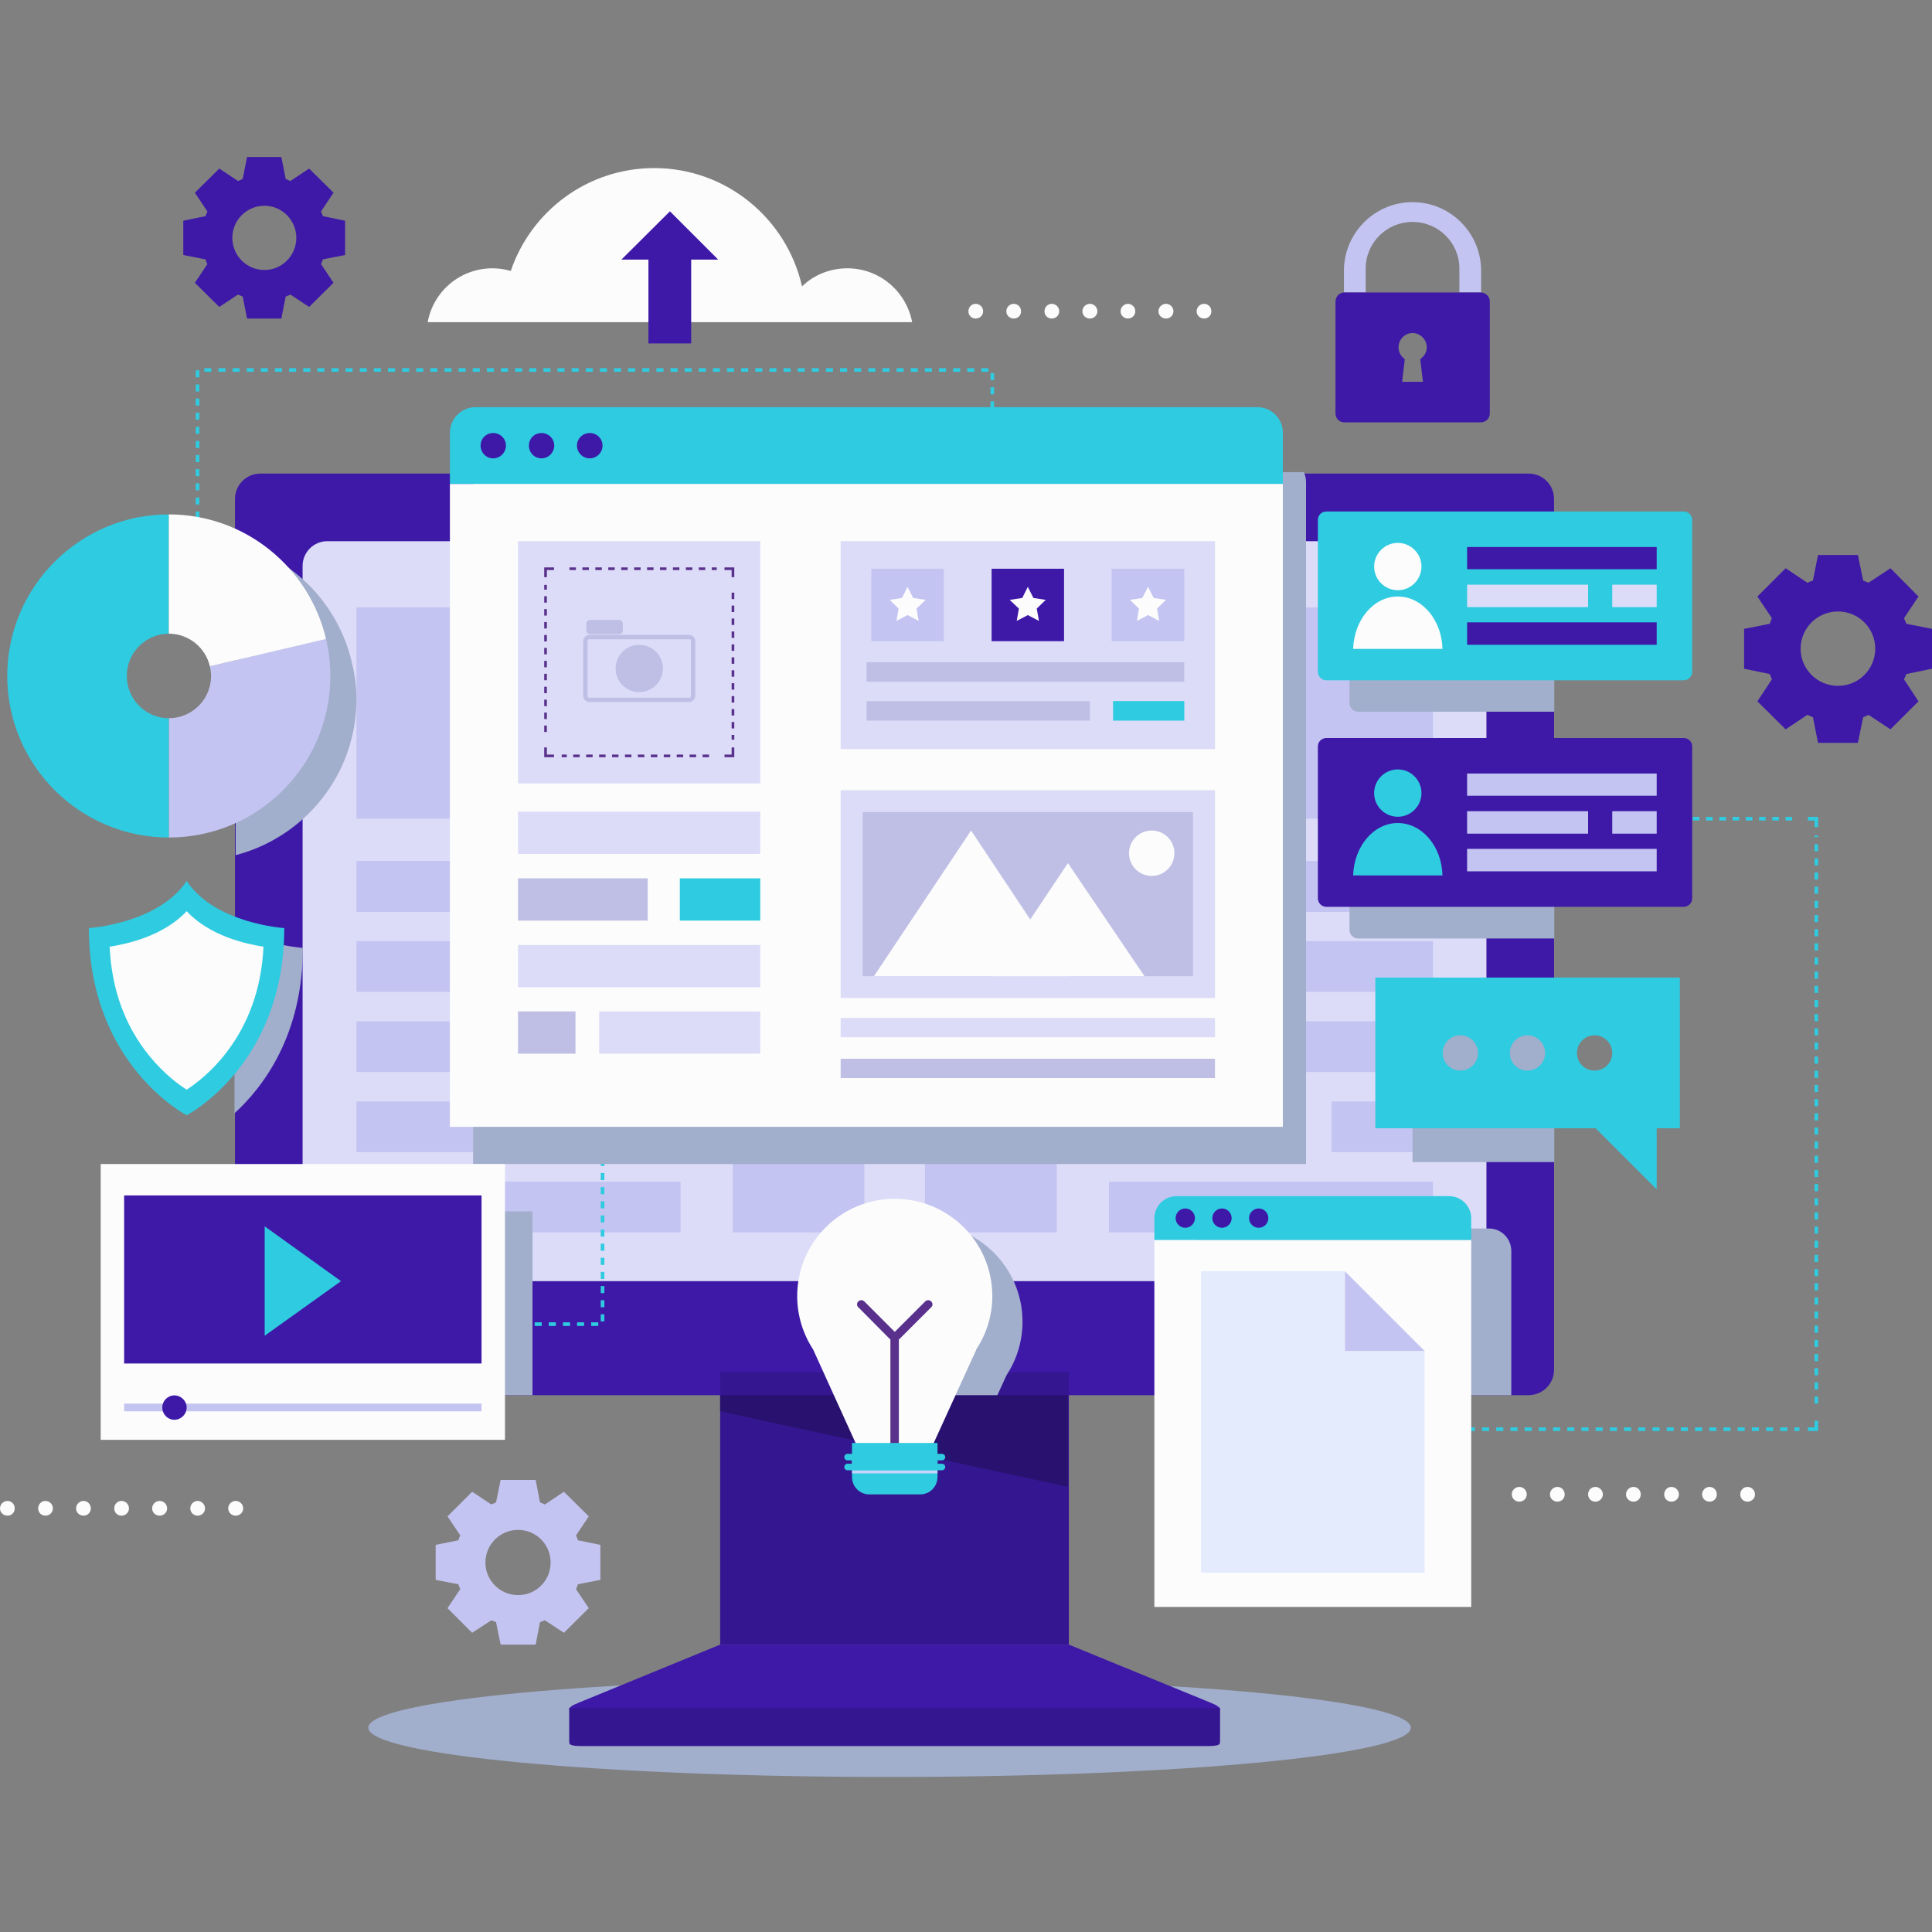 <svg version="1.2" xmlns="http://www.w3.org/2000/svg" viewBox="0 0 800 800" width="800" height="800">
	<rect x="0" y="0" width="800" height="800" fill="#808080" stroke="none"/>
	<title>New Project</title>
	<style>
		.s0 { mix-blend-mode: multiply;fill: #a1aecc } 
		.s1 { fill: #3e19a8 } 
		.s2 { fill: #dcdcf8 } 
		.s3 { fill: #c4c4f2 } 
		.s4 { fill: #351691 } 
		.s5 { fill: #291170 } 
		.s6 { fill: #fcfcfc } 
		.s7 { mix-blend-mode: multiply;fill: #c3d5fd } 
		.s8 { fill: none;stroke: #2fcbe0;stroke-miterlimit:10;stroke-width: 1.5 } 
		.s9 { fill: none;stroke: #2fcbe0;stroke-miterlimit:10;stroke-width: 1.5;stroke-dasharray: 2.94,2.94 } 
		.s10 { fill: none;stroke: #2fcbe0;stroke-miterlimit:10;stroke-width: 1.5;stroke-dasharray: 2.932,2.932 } 
		.s11 { fill: none;stroke: #2fcbe0;stroke-miterlimit:10;stroke-width: 1.5;stroke-dasharray: 2.743,2.743 } 
		.s12 { fill: #2fcbe0 } 
		.s13 { fill: #e4ebfd } 
		.s14 { fill: none;stroke: #2fcbe0;stroke-miterlimit:10;stroke-width: 1.5;stroke-dasharray: 2.925,2.925 } 
		.s15 { fill: #bfbfe6 } 
		.s16 { fill: none;stroke: #5a308d;stroke-miterlimit:10;stroke-width: 1.1 } 
		.s17 { fill: none;stroke: #5a308d;stroke-miterlimit:10;stroke-width: 1.1;stroke-dasharray: 2.678,2.678 } 
		.s18 { fill: #5a308d } 
	</style>
	<path id="&lt;Path&gt;" class="s0" d="m368.4 735.8c-119.4 0-215.9-9.1-215.9-20.4 0-11.3 96.5-20.4 215.9-20.4 119.3 0 215.8 9.1 215.8 20.4 0 11.3-96.5 20.4-215.8 20.4z"/>
	<path id="&lt;Path&gt;" class="s1" d="m643.5 567.2c0 5.8-4.7 10.5-10.5 10.5h-525.2c-5.8 0-10.5-4.7-10.5-10.5v-360.6c0-5.8 4.7-10.5 10.5-10.5h525.2c5.8 0 10.5 4.7 10.5 10.5z"/>
	<path id="&lt;Path&gt;" class="s2" d="m135.5 530.5c-5.6 0-10.2-4.6-10.2-10.2v-286c0-5.6 4.6-10.2 10.2-10.2h469.8c5.6 0 10.2 4.6 10.2 10.2v286c0 5.6-4.6 10.2-10.2 10.2z"/>
	<path id="&lt;Path&gt;" class="s3" d="m281.8 251.5v87.5h-134.2v-87.5z"/>
	<path id="&lt;Path&gt;" class="s3" d="m281.8 356.5v21.1h-134.2v-21.1z"/>
	<path id="&lt;Path&gt;" class="s3" d="m281.8 389.7v21h-134.2v-21z"/>
	<path id="&lt;Path&gt;" class="s3" d="m281.8 422.9v21h-134.2v-21z"/>
	<path id="&lt;Path&gt;" class="s3" d="m281.8 456.1v21h-134.2v-21z"/>
	<path id="&lt;Path&gt;" class="s3" d="m186.3 489.3v21h-38.7v-21z"/>
	<path id="&lt;Path&gt;" class="s3" d="m281.8 489.3v21h-82.3v-21z"/>
	<path id="&lt;Path&gt;" class="s3" d="m357.9 456.1v54.2h-54.5v-54.2z"/>
	<path id="&lt;Path&gt;" class="s3" d="m437.6 456.1v54.2h-54.6v-54.2z"/>
	<path id="&lt;Path&gt;" class="s3" d="m437.6 356.5v21.1h-134.2v-21.1z"/>
	<path id="&lt;Path&gt;" class="s3" d="m437.6 389.7v21h-134.2v-21z"/>
	<path id="&lt;Path&gt;" class="s3" d="m437.6 422.9v21h-134.2v-21z"/>
	<path id="&lt;Path&gt;" class="s3" d="m437.6 251.5v87.5h-134.2v-87.5z"/>
	<path id="&lt;Path&gt;" class="s3" d="m593.4 356.5v21.1h-134.2v-21.1z"/>
	<path id="&lt;Path&gt;" class="s3" d="m593.4 389.7v21h-134.2v-21z"/>
	<path id="&lt;Path&gt;" class="s3" d="m593.4 422.9v21h-134.2v-21z"/>
	<path id="&lt;Path&gt;" class="s3" d="m531.2 456.1v21h-72v-21z"/>
	<path id="&lt;Path&gt;" class="s3" d="m593.4 456.1v21h-42v-21z"/>
	<path id="&lt;Path&gt;" class="s3" d="m593.4 489.3v21h-134.2v-21z"/>
	<path id="&lt;Path&gt;" class="s3" d="m593.4 251.5v87.5h-134.2v-87.5z"/>
	<path id="&lt;Path&gt;" class="s4" d="m442.6 568.1v112.9h-144.4v-112.9z"/>
	<path id="&lt;Path&gt;" class="s1" d="m432.1 681h-123.3-10.6l-58.7 24.1c-5.4 2.1-5 3.9 0.8 3.9h260.3c5.8 0 6.1-1.8 0.8-3.9l-58.8-24.1z"/>
	<path id="&lt;Path&gt;" class="s4" d="m505.2 707.3h-32.7-204.2-32.6v14h0.2c-0.7 1 0.8 1.7 4.4 1.7h260.3c3.6 0 5.1-0.7 4.4-1.7h0.2z"/>
	<path id="&lt;Path&gt;" class="s5" d="m298.2 577.7v6.7l144 31.3v-38z"/>
	<path id="&lt;Path&gt;" class="s6" d="m404 131.9c-1.7 0-3-1.3-3-3 0-1.7 1.3-3.1 3-3.1 1.7 0 3.1 1.4 3.1 3.1 0 1.7-1.4 3-3.1 3z"/>
	<path id="&lt;Path&gt;" class="s6" d="m419.8 131.9c-1.7 0-3.1-1.3-3.1-3 0-1.7 1.4-3.1 3.1-3.1 1.7 0 3 1.4 3 3.1 0 1.7-1.3 3-3 3z"/>
	<path id="&lt;Path&gt;" class="s6" d="m435.5 131.9c-1.7 0-3-1.3-3-3 0-1.7 1.3-3.1 3-3.1 1.7 0 3.1 1.4 3.1 3.1 0 1.7-1.4 3-3.1 3z"/>
	<path id="&lt;Path&gt;" class="s6" d="m451.3 131.9c-1.7 0-3.1-1.3-3.1-3 0-1.7 1.4-3.1 3.1-3.1 1.7 0 3.1 1.4 3.1 3.1 0 1.7-1.4 3-3.1 3z"/>
	<path id="&lt;Path&gt;" class="s6" d="m467.1 131.9c-1.7 0-3.1-1.3-3.1-3 0-1.7 1.4-3.1 3.1-3.1 1.6 0 3 1.4 3 3.1 0 1.7-1.4 3-3 3z"/>
	<path id="&lt;Path&gt;" class="s6" d="m482.8 131.9c-1.7 0-3.1-1.3-3.1-3 0-1.7 1.4-3.1 3.1-3.1 1.7 0 3.1 1.4 3.1 3.1 0 1.7-1.4 3-3.1 3z"/>
	<path id="&lt;Path&gt;" class="s6" d="m498.6 131.9c-1.7 0-3.1-1.3-3.1-3 0-1.7 1.4-3.1 3.1-3.1 1.7 0 3 1.4 3 3.1 0 1.7-1.3 3-3 3z"/>
	<path id="&lt;Path&gt;" class="s6" d="m3.1 627.6c-1.7 0-3.1-1.3-3.1-3 0-1.7 1.4-3.1 3.1-3.1 1.7 0 3 1.4 3 3.1 0 1.7-1.3 3-3 3z"/>
	<path id="&lt;Path&gt;" class="s6" d="m18.8 627.6c-1.7 0-3-1.3-3-3 0-1.7 1.3-3.1 3-3.1 1.7 0 3.1 1.4 3.1 3.1 0 1.7-1.4 3-3.1 3z"/>
	<path id="&lt;Path&gt;" class="s6" d="m34.6 627.6c-1.7 0-3.1-1.3-3.1-3 0-1.7 1.4-3.1 3.1-3.1 1.7 0 3 1.4 3 3.1 0 1.7-1.3 3-3 3z"/>
	<path id="&lt;Path&gt;" class="s6" d="m50.3 627.6c-1.7 0-3-1.3-3-3 0-1.7 1.3-3.1 3-3.1 1.7 0 3.1 1.4 3.1 3.1 0 1.7-1.4 3-3.1 3z"/>
	<path id="&lt;Path&gt;" class="s6" d="m66.1 627.6c-1.7 0-3.1-1.3-3.1-3 0-1.7 1.4-3.1 3.1-3.1 1.7 0 3.1 1.4 3.1 3.1 0 1.7-1.4 3-3.1 3z"/>
	<path id="&lt;Path&gt;" class="s6" d="m81.8 627.6c-1.6 0-3-1.3-3-3 0-1.7 1.4-3.1 3-3.1 1.7 0 3.1 1.4 3.1 3.1 0 1.7-1.4 3-3.1 3z"/>
	<path id="&lt;Path&gt;" class="s6" d="m97.6 627.6c-1.7 0-3.1-1.3-3.1-3 0-1.7 1.4-3.1 3.1-3.1 1.7 0 3.1 1.4 3.1 3.1 0 1.7-1.4 3-3.1 3z"/>
	<path id="&lt;Path&gt;" class="s6" d="m629.1 621.8c-1.7 0-3.1-1.3-3.1-3 0-1.7 1.4-3.1 3.1-3.1 1.7 0 3.1 1.4 3.1 3.1 0 1.7-1.4 3-3.1 3z"/>
	<path id="&lt;Path&gt;" class="s6" d="m644.9 621.8c-1.7 0-3.1-1.3-3.1-3 0-1.7 1.4-3.1 3.1-3.1 1.7 0 3 1.4 3 3.1 0 1.7-1.3 3-3 3z"/>
	<path id="&lt;Path&gt;" class="s6" d="m660.6 621.8c-1.7 0-3-1.3-3-3 0-1.7 1.3-3.1 3-3.1 1.7 0 3.1 1.4 3.1 3.1 0 1.7-1.4 3-3.1 3z"/>
	<path id="&lt;Path&gt;" class="s6" d="m676.4 621.8c-1.7 0-3.1-1.3-3.1-3 0-1.7 1.4-3.1 3.1-3.1 1.7 0 3 1.4 3 3.1 0 1.7-1.3 3-3 3z"/>
	<path id="&lt;Path&gt;" class="s6" d="m692.1 621.8c-1.7 0-3-1.3-3-3 0-1.7 1.3-3.1 3-3.1 1.7 0 3.1 1.4 3.1 3.1 0 1.7-1.4 3-3.1 3z"/>
	<path id="&lt;Path&gt;" class="s6" d="m707.9 621.8c-1.7 0-3.1-1.3-3.1-3 0-1.7 1.4-3.1 3.1-3.1 1.7 0 3 1.4 3 3.1 0 1.7-1.3 3-3 3z"/>
	<path id="&lt;Path&gt;" class="s6" d="m723.6 621.8c-1.7 0-3-1.3-3-3 0-1.7 1.3-3.1 3-3.1 1.7 0 3.1 1.4 3.1 3.1 0 1.7-1.4 3-3.1 3z"/>
	<path id="&lt;Path&gt;" class="s7" d="m388.2 604.7v1.4h-35.4v-1.4z"/>
	<path id="&lt;Compound Path&gt;" class="s1" d="m142.9 105.6v-14.2l-9.2-1.9q-0.3-1-0.8-1.9l5.2-7.8-10.1-10-7.7 5.1v0.1q-1-0.5-2-0.9l-1.8-9.1h-14.2l-1.8 9.1q-1 0.4-2 0.9v-0.1l-7.7-5.1-10.1 10 5.2 7.8q-0.5 0.9-0.8 1.9l-9.2 1.9v14.2l9.2 1.8q0.3 1 0.8 2v-0.1l-5.2 7.8 10.1 10 7.7-5.1q1 0.4 2 0.8l1.8 9.1h14.2l1.8-9.1q1-0.4 2-0.8l7.7 5.1 10.1-10-5.2-7.8v0.1q0.5-1 0.8-2zm-33.4 6.2c-7.4 0-13.3-6-13.3-13.3 0-7.3 5.9-13.3 13.3-13.3 7.3 0 13.2 6 13.2 13.3 0 7.3-5.9 13.3-13.2 13.3z"/>
	<path id="&lt;Compound Path&gt;" class="s1" d="m800 276.9v-16.5l-10.6-2.1q-0.5-1.2-1-2.3l6-9-11.6-11.7-9.1 6h0.1q-1.2-0.5-2.3-0.9l-2.2-10.6h-16.5l-2.1 10.6q-1.2 0.4-2.3 0.9l-9-6-11.7 11.7 6 9q-0.5 1.1-0.9 2.3l-10.6 2.1v16.5l10.6 2.2q0.4 1.1 0.9 2.2l-6 9.1 11.7 11.6 9-6q1.1 0.5 2.3 1l2.1 10.6h16.5l2.2-10.6q1.1-0.5 2.3-1h-0.1l9.1 6 11.6-11.6-6-9.1q0.5-1.1 1-2.2zm-38.9 7.1c-8.6 0-15.5-6.9-15.5-15.4 0-8.5 6.9-15.4 15.5-15.4 8.5 0 15.4 6.9 15.4 15.4 0 8.5-6.9 15.4-15.4 15.4z"/>
	<path id="&lt;Compound Path&gt;" class="s3" d="m248.6 654.2v-14.5l-9.3-1.9q-0.3-1-0.8-2l5.3-7.9-10.3-10.2-7.9 5.3q-0.9-0.5-2-0.9l-1.8-9.3h-14.5l-1.9 9.3q-1 0.4-2 0.9h0.1l-8-5.3-10.2 10.2 5.3 7.9q-0.5 1-0.8 2l-9.4 1.9v14.5l9.4 1.8q0.3 1.1 0.8 2l-5.3 7.9 10.2 10.2 8-5.2h-0.1q1 0.4 2 0.8l1.9 9.3h14.5l1.8-9.3q1.1-0.4 2-0.8l7.9 5.2 10.3-10.2-5.3-7.9q0.5-0.9 0.8-2zm-34.1 6.3c-7.4 0-13.5-6-13.5-13.5 0-7.5 6.1-13.5 13.5-13.5 7.5 0 13.5 6 13.5 13.5 0 7.5-6 13.5-13.5 13.5z"/>
	<path id="&lt;Path&gt;" class="s3" d="m584.9 83.7c-15.7 0-28.4 12.8-28.4 28.4v9h9v-9.9c0-10.7 8.7-19.3 19.4-19.3 10.7 0 19.4 8.6 19.4 19.3v9.9h9v-9c0-15.6-12.7-28.4-28.4-28.4z"/>
	<path id="&lt;Compound Path&gt;" class="s1" d="m613.1 121.1h-56.4c-2.1 0-3.7 1.7-3.7 3.8v46.3c0 2.1 1.6 3.7 3.7 3.7h56.4c2.1 0 3.8-1.6 3.8-3.7v-46.3c0-2.1-1.7-3.8-3.8-3.8zm-23.9 37h-8.6l1.1-9.4c-1.6-1.1-2.6-2.9-2.6-4.9 0-3.2 2.6-5.9 5.8-5.9 3.2 0 5.9 2.7 5.9 5.9 0 2-1.1 3.8-2.7 4.9z"/>
	<path id="&lt;Path&gt;" class="s6" d="m377.7 133.4h-200.6c2.3-12.7 13.4-22.3 26.8-22.3 2.7 0 5.2 0.4 7.6 1.1 8.4-24.8 31.8-42.6 59.4-42.6 29.9 0 54.9 21 61.2 49 4.8-4.7 11.5-7.5 18.8-7.5 13.3 0 24.4 9.6 26.8 22.3z"/>
	<path id="&lt;Path&gt;" class="s1" d="m297.4 107.5l-20-20-20.1 20h11.2v34.7h17.7v-34.7z"/>
	<path id="&lt;Path&gt;" class="s8" d="m597.3 591.8h3.5"/>
	<path id="&lt;Path&gt;" class="s9" d="m607.8 591.8h137.3"/>
	<path id="&lt;Path&gt;" class="s8" d="m748.6 591.8h3.5v-3.5"/>
	<path id="&lt;Path&gt;" class="s10" d="m752.1 581.2v-235.2"/>
	<path id="&lt;Path&gt;" class="s8" d="m752.1 342.5v-3.5h-3.5"/>
	<path id="&lt;Path&gt;" class="s11" d="m742.1 339h-49.3"/>
	<path id="&lt;Path&gt;" class="s8" d="m689.5 339h-3.5"/>
	<path id="&lt;Path&gt;" class="s0" d="m643.6 418.8v62.4h-58.7v-62.4z"/>
	<path id="&lt;Compound Path&gt;" class="s12" d="m569.5 404.8v62.4h91.2l25.3 25.3v-25.3h9.6v-62.4zm35.2 38.5c-4.1 0-7.3-3.2-7.3-7.3 0-4 3.2-7.3 7.3-7.3 4 0 7.3 3.3 7.3 7.3 0 4.1-3.3 7.3-7.3 7.3zm27.8 0c-4.1 0-7.3-3.2-7.3-7.3 0-4 3.2-7.3 7.3-7.3 4 0 7.3 3.3 7.3 7.3 0 4.1-3.3 7.3-7.3 7.3zm27.8 0c-4.1 0-7.3-3.2-7.3-7.3 0-4 3.2-7.3 7.3-7.3 4 0 7.3 3.3 7.3 7.3 0 4.1-3.3 7.3-7.3 7.3z"/>
	<path id="&lt;Path&gt;" class="s0" d="m643.6 224.8h-81.3c-1.9 0-3.5 1.6-3.5 3.5v62.9c0 1.9 1.6 3.5 3.5 3.5h81.3z"/>
	<path id="&lt;Path&gt;" class="s12" d="m700.7 278.2c0 1.9-1.6 3.5-3.5 3.5h-148c-1.9 0-3.5-1.6-3.5-3.5v-62.9c0-2 1.6-3.5 3.5-3.5h148c1.9 0 3.5 1.5 3.5 3.5z"/>
	<path id="&lt;Path&gt;" class="s6" d="m578.8 244.4c-5.4 0-9.8-4.4-9.8-9.8 0-5.4 4.4-9.8 9.8-9.8 5.4 0 9.8 4.4 9.8 9.8 0 5.4-4.4 9.8-9.8 9.8z"/>
	<path id="&lt;Path&gt;" class="s6" d="m597.3 268.7c-0.3-12.1-8.5-21.7-18.5-21.7-10 0-18.1 9.6-18.5 21.7z"/>
	<path id="&lt;Path&gt;" class="s1" d="m686 226.5v9.2h-78.5v-9.2z"/>
	<path id="&lt;Path&gt;" class="s2" d="m657.6 242.1v9.3h-50.1v-9.3z"/>
	<path id="&lt;Path&gt;" class="s2" d="m686 242.1v9.3h-18.4v-9.3z"/>
	<path id="&lt;Path&gt;" class="s1" d="m686 257.7v9.3h-78.5v-9.3z"/>
	<path id="&lt;Path&gt;" class="s0" d="m643.6 318.7h-81.3c-1.9 0-3.5 1.5-3.5 3.5v62.9c0 1.9 1.6 3.5 3.5 3.5h81.3z"/>
	<path id="&lt;Path&gt;" class="s1" d="m700.7 372c0 1.9-1.6 3.5-3.5 3.5h-148c-1.9 0-3.5-1.6-3.5-3.5v-62.9c0-2 1.6-3.5 3.5-3.5h148c1.9 0 3.5 1.5 3.5 3.5z"/>
	<path id="&lt;Path&gt;" class="s12" d="m578.8 338.2c-5.4 0-9.8-4.4-9.8-9.8 0-5.4 4.4-9.8 9.8-9.8 5.4 0 9.8 4.4 9.8 9.8 0 5.4-4.4 9.8-9.8 9.8z"/>
	<path id="&lt;Path&gt;" class="s12" d="m597.3 362.5c-0.3-12.1-8.5-21.7-18.5-21.7-10 0-18.1 9.6-18.5 21.7z"/>
	<path id="&lt;Path&gt;" class="s3" d="m686 320.3v9.2h-78.5v-9.2z"/>
	<path id="&lt;Path&gt;" class="s3" d="m657.6 335.9v9.3h-50.1v-9.3z"/>
	<path id="&lt;Path&gt;" class="s3" d="m686 335.9v9.3h-18.4v-9.3z"/>
	<path id="&lt;Path&gt;" class="s3" d="m686 351.5v9.3h-78.5v-9.3z"/>
	<path id="&lt;Path&gt;" class="s0" d="m625.8 577.7v-59.7c0-5.1-4.1-9.3-9.2-9.3h-112.8c-5.1 0-9.2 4.2-9.2 9.3v59.7z"/>
	<path id="&lt;Path&gt;" class="s12" d="m609.2 504.5c0-5.1-4.1-9.2-9.2-9.2h-112.8c-5.1 0-9.2 4.1-9.2 9.2v9h131.2z"/>
	<path id="&lt;Path&gt;" class="s6" d="m609.2 513.5v151.9h-131.2v-151.9z"/>
	<path id="&lt;Path&gt;" class="s1" d="m490.8 508.4c-2.2 0-4-1.8-4-4 0-2.2 1.8-4 4-4 2.2 0 4 1.8 4 4 0 2.2-1.8 4-4 4z"/>
	<path id="&lt;Path&gt;" class="s1" d="m506 508.4c-2.2 0-4-1.8-4-4 0-2.2 1.8-4 4-4 2.2 0 4 1.8 4 4 0 2.2-1.8 4-4 4z"/>
	<path id="&lt;Path&gt;" class="s1" d="m521.2 508.4c-2.2 0-4-1.8-4-4 0-2.2 1.8-4 4-4 2.2 0 4 1.8 4 4 0 2.2-1.8 4-4 4z"/>
	<path id="&lt;Path&gt;" class="s13" d="m589.9 559.4v91.8h-92.6v-124.8h59.6v33z"/>
	<path id="&lt;Path&gt;" class="s3" d="m589.9 559.4h-33v-33z"/>
	<path id="&lt;Path&gt;" class="s14" d="m81.8 220.6v-67.4h329.1v31.3"/>
	<path id="&lt;Path&gt;" class="s0" d="m145.7 274.3c-5.6-24.1-24.2-43.2-48.1-49.4v129.2c28.7-7.5 50-33.5 50-64.6 0-5.2-0.7-10.3-1.9-15.2z"/>
	<path id="&lt;Path&gt;" class="s3" d="m86.9 275.9c0.3 1.3 0.5 2.6 0.5 4 0 9.6-7.8 17.5-17.5 17.5v49.4c37 0 66.9-30 66.9-66.9 0-5.3-0.6-10.4-1.8-15.3z"/>
	<path id="&lt;Path&gt;" class="s12" d="m52.5 279.9c0-9.6 7.8-17.5 17.4-17.5v-49.4c-36.9 0-66.9 30-66.9 66.9 0 36.9 30 66.9 66.9 66.9v-49.4c-9.6 0-17.4-7.9-17.4-17.5z"/>
	<path id="&lt;Path&gt;" class="s6" d="m86.9 275.9l48.1-11.3c-6.9-29.5-33.4-51.6-65.1-51.6v49.4c8.3 0 15.2 5.8 17 13.5z"/>
	<path id="&lt;Path&gt;" class="s0" d="m97.1 383.9v77.1c11.9-10.9 28.3-32.4 28.3-68.5 0 0-15.5-1-28.3-8.6z"/>
	<path id="&lt;Path&gt;" class="s12" d="m77.3 364.8c-11.8 17.7-40.5 19.5-40.5 19.5 0 56.7 40.5 77.5 40.5 77.5 0 0 40.4-20.8 40.4-77.5 0 0-28.7-1.8-40.4-19.5z"/>
	<path id="&lt;Path&gt;" class="s6" d="m77.3 451.2c-2.9-1.8-9.2-6.3-15.4-13.9-10.2-12.5-15.7-27.7-16.5-45.3 7.1-1.1 22.3-4.4 31.9-14.7 9.5 10.3 24.7 13.6 31.8 14.7-1.7 37.7-25.4 55.1-31.8 59.2z"/>
	<path id="&lt;Path&gt;" class="s14" d="m186.3 548.3h63.2v-97.1"/>
	<path id="&lt;Path&gt;" class="s0" d="m196.8 195.5c-0.6 1.3-0.9 2.7-0.9 4.2v282.3h344.9v-282.3c0-1.5-0.3-2.9-0.9-4.2z"/>
	<path id="&lt;Path&gt;" class="s12" d="m531.2 179.1c0-5.7-4.7-10.5-10.5-10.5h-323.9c-5.7 0-10.5 4.8-10.5 10.5v21.3h344.9z"/>
	<path id="&lt;Path&gt;" class="s6" d="m531.2 200.4v266.2h-344.9v-266.2z"/>
	<path id="&lt;Path&gt;" class="s1" d="m204.2 189.8c-2.9 0-5.2-2.4-5.2-5.3 0-2.9 2.3-5.2 5.2-5.2 2.9 0 5.3 2.3 5.3 5.2 0 2.9-2.4 5.3-5.3 5.3z"/>
	<path id="&lt;Path&gt;" class="s1" d="m224.2 189.8c-2.9 0-5.2-2.4-5.2-5.3 0-2.9 2.3-5.2 5.2-5.2 2.9 0 5.3 2.3 5.3 5.2 0 2.9-2.4 5.3-5.3 5.3z"/>
	<path id="&lt;Path&gt;" class="s1" d="m244.2 189.8c-2.9 0-5.3-2.4-5.3-5.3 0-2.9 2.4-5.2 5.3-5.2 2.9 0 5.3 2.3 5.3 5.2 0 2.9-2.4 5.3-5.3 5.3z"/>
	<path id="&lt;Path&gt;" class="s2" d="m503.1 421.5v8h-155v-8z"/>
	<path id="&lt;Path&gt;" class="s15" d="m503.1 438.4v8h-155v-8z"/>
	<path id="&lt;Path&gt;" class="s2" d="m503.1 327.2v86.1h-155v-86.1z"/>
	<path id="&lt;Path&gt;" class="s15" d="m494 336.3v67.9h-136.8v-67.9z"/>
	<path id="&lt;Path&gt;" class="s6" d="m361.9 404.2l40.2-60.3 40.1 60.3z"/>
	<path id="&lt;Path&gt;" class="s6" d="m410.9 404.2l31.3-46.8 31.7 46.8z"/>
	<path id="&lt;Path&gt;" class="s6" d="m476.9 362.7c-5.2 0-9.4-4.2-9.4-9.4 0-5.2 4.2-9.4 9.4-9.4 5.2 0 9.4 4.2 9.4 9.4 0 5.2-4.2 9.4-9.4 9.4z"/>
	<path id="&lt;Path&gt;" class="s2" d="m503.1 224.1v86.1h-155v-86.1z"/>
	<path id="&lt;Path&gt;" class="s15" d="m490.4 274.2v8.1h-131.6v-8.1z"/>
	<path id="&lt;Path&gt;" class="s12" d="m490.4 290.3v8.1h-29.5v-8.1z"/>
	<path id="&lt;Path&gt;" class="s15" d="m451.3 290.3v8.1h-92.5v-8.1z"/>
	<path id="&lt;Path&gt;" class="s3" d="m390.8 235.5v30h-30v-30z"/>
	<path id="&lt;Path&gt;" class="s6" d="m375.8 243l2.3 4.6 5.2 0.8-3.8 3.6 0.9 5.1-4.6-2.4-4.6 2.4 0.9-5.1-3.7-3.6 5.1-0.8z"/>
	<path id="&lt;Path&gt;" class="s1" d="m440.6 235.5v30h-30v-30z"/>
	<path id="&lt;Path&gt;" class="s6" d="m425.6 243l2.3 4.6 5.1 0.8-3.7 3.6 0.9 5.1-4.6-2.4-4.6 2.4 0.9-5.1-3.8-3.6 5.2-0.8z"/>
	<path id="&lt;Path&gt;" class="s3" d="m490.4 235.5v30h-30.1v-30z"/>
	<path id="&lt;Path&gt;" class="s6" d="m475.4 243l2.3 4.6 5.1 0.8-3.7 3.6 0.9 5.1-4.6-2.4-4.6 2.4 0.8-5.1-3.7-3.6 5.1-0.8z"/>
	<path id="&lt;Path&gt;" class="s2" d="m314.8 336.1v17.5h-100.3v-17.5z"/>
	<path id="&lt;Path&gt;" class="s12" d="m314.8 363.7v17.5h-33.3v-17.5z"/>
	<path id="&lt;Path&gt;" class="s15" d="m268.2 363.7v17.5h-53.7v-17.5z"/>
	<path id="&lt;Path&gt;" class="s2" d="m314.8 391.3v17.5h-100.3v-17.5z"/>
	<path id="&lt;Path&gt;" class="s15" d="m238.3 418.8v17.5h-23.8v-17.5z"/>
	<path id="&lt;Path&gt;" class="s2" d="m314.8 418.8v17.5h-66.7v-17.5z"/>
	<path id="&lt;Path&gt;" class="s2" d="m314.8 224.1v100.3h-100.3v-100.3z"/>
	<path id="&lt;Path&gt;" class="s16" d="m303.5 309.5v3.5h-3.5"/>
	<path id="&lt;Path&gt;" class="s17" d="m293.6 313h-61"/>
	<path id="&lt;Path&gt;" class="s16" d="m229.4 313h-3.5v-3.5"/>
	<path id="&lt;Path&gt;" class="s17" d="m225.9 303.1v-60.9"/>
	<path id="&lt;Path&gt;" class="s16" d="m225.9 239v-3.5h3.5"/>
	<path id="&lt;Path&gt;" class="s17" d="m235.8 235.5h61"/>
	<path id="&lt;Path&gt;" class="s16" d="m300 235.5h3.5v3.5"/>
	<path id="&lt;Path&gt;" class="s17" d="m303.5 245.4v60.9"/>
	<path id="&lt;Compound Path&gt;" class="s15" d="m285.4 290.7h-41.4c-1.3 0-2.5-1.2-2.5-2.5v-22.8c0-1.4 1.2-2.5 2.5-2.5h41.4c1.3 0 2.5 1.1 2.5 2.5v22.8c0 1.3-1.2 2.5-2.5 2.5zm-41.4-26c-0.4 0-0.7 0.3-0.7 0.7v22.8c0 0.4 0.3 0.7 0.7 0.7h41.4c0.4 0 0.7-0.3 0.7-0.7v-22.8c0-0.4-0.3-0.7-0.7-0.7z"/>
	<path id="&lt;Compound Path&gt;" class="s15" d="m256.5 262.6h-12.2c-0.8 0-1.5-0.7-1.5-1.4v-3.1c0-0.7 0.7-1.4 1.5-1.4h12.2c0.7 0 1.4 0.7 1.4 1.4v3.1c0 0.7-0.7 1.4-1.4 1.4zm-0.4-4.1v2.3h-11.5v-2.3z"/>
	<path id="&lt;Compound Path&gt;" class="s15" d="m264.7 286.6c-5.4 0-9.8-4.4-9.8-9.8 0-5.4 4.4-9.8 9.8-9.8 5.4 0 9.8 4.4 9.8 9.8 0 5.4-4.4 9.8-9.8 9.8zm0-1.7c-4.5 0-8-3.6-8-8.1 0-4.4 3.5-8 8-8 4.4 0 8 3.6 8 8 0 4.5-3.6 8.1-8 8.1z"/>
	<path id="&lt;Compound Path&gt;" class="s15" d="m264.7 282.5c-3.1 0-5.7-2.6-5.7-5.7 0-3.1 2.6-5.7 5.7-5.7 3.1 0 5.7 2.6 5.7 5.7 0 3.1-2.6 5.7-5.7 5.7zm0-1.8c-2.2 0-3.9-1.7-3.9-3.9 0-2.2 1.7-3.9 3.9-3.9 2.2 0 3.9 1.7 3.9 3.9 0 2.2-1.7 3.9-3.9 3.9z"/>
	<path id="&lt;Path&gt;" class="s0" d="m220.5 501.6v76.1h-167.4v-76.1z"/>
	<path id="&lt;Path&gt;" class="s6" d="m209.1 482v114.2h-167.4v-114.2z"/>
	<path id="&lt;Path&gt;" class="s3" d="m199.4 581.2v3.2h-148v-3.2z"/>
	<path id="&lt;Path&gt;" class="s1" d="m72.2 587.9c-2.8 0-5-2.3-5-5.1 0-2.7 2.2-5 5-5 2.8 0 5.1 2.3 5.1 5 0 2.8-2.3 5.1-5.1 5.1z"/>
	<path id="&lt;Path&gt;" class="s1" d="m199.4 495v69.6h-148v-69.6z"/>
	<path id="&lt;Path&gt;" class="s12" d="m109.6 507.8v45.3l31.6-22.6z"/>
	<path id="&lt;Path&gt;" class="s0" d="m349.3 569.4l3.8 8.3h59.9l3.8-8.3c4.2-6.4 6.6-14 6.6-22.1 0-22.3-18.1-40.4-40.4-40.4-22.3 0-40.3 18.1-40.3 40.4 0 8.1 2.4 15.7 6.6 22.1z"/>
	<path id="&lt;Path&gt;" class="s6" d="m410.9 536.7c0-22.3-18.1-40.3-40.4-40.3-22.3 0-40.4 18-40.4 40.3 0 8.2 2.5 15.8 6.6 22.1l18.8 41.4h15 14.9l18.9-41.4h-0.1c4.2-6.3 6.7-13.9 6.7-22.1z"/>
	<path id="&lt;Path&gt;" class="s18" d="m385.6 538.9c-0.7-0.7-1.8-0.7-2.5 0l-12.6 12.6-12.6-12.6c-0.7-0.7-1.8-0.7-2.5 0-0.7 0.7-0.7 1.8 0 2.4l13.3 13.4v43.9c0 1 0.8 1.7 1.8 1.7 1 0 1.7-0.7 1.7-1.7v-43.9l13.4-13.4c0.7-0.6 0.7-1.7 0-2.4z"/>
	<path id="&lt;Path&gt;" class="s12" d="m381 618.8h-21.1c-3.9 0-7.1-3.2-7.1-7.2v-14.1h35.4v14.1c0 4-3.2 7.2-7.2 7.2z"/>
	<path id="&lt;Path&gt;" class="s7" d="m388.2 608.8v1.3h-35.4v-1.3z"/>
	<path id="&lt;Path&gt;" class="s12" d="m390 604.7h-39.1c-0.7 0-1.3-0.6-1.3-1.3 0-0.8 0.6-1.4 1.3-1.4h39.1c0.8 0 1.4 0.6 1.4 1.4 0 0.7-0.6 1.3-1.4 1.3z"/>
	<path id="&lt;Path&gt;" class="s12" d="m390 608.8h-39.1c-0.7 0-1.3-0.6-1.3-1.4 0-0.7 0.6-1.3 1.3-1.3h39.1c0.8 0 1.4 0.6 1.4 1.3 0 0.8-0.6 1.4-1.4 1.4z"/>
	<g id="Layer 1">
	</g>
</svg>